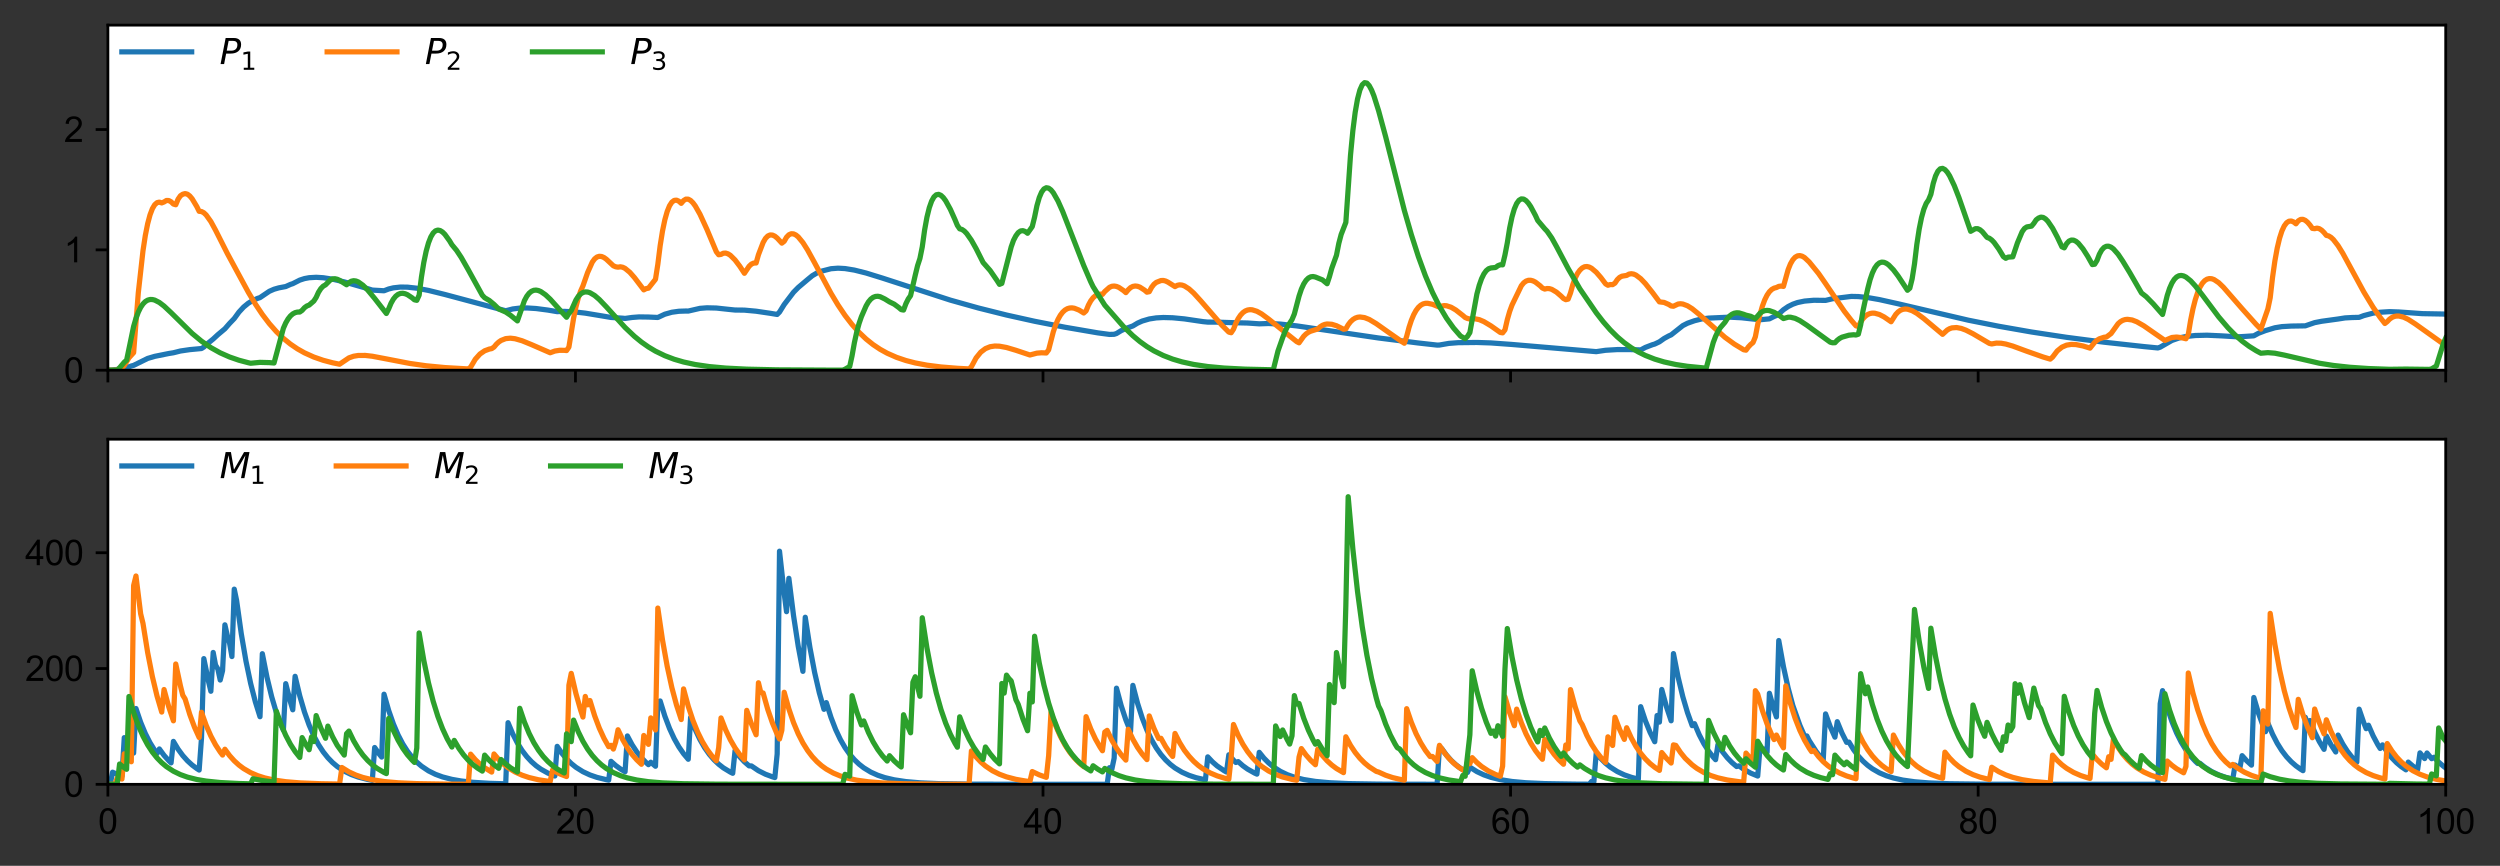 <?xml version="1.0" encoding="utf-8" standalone="no"?>
<!DOCTYPE svg PUBLIC "-//W3C//DTD SVG 1.1//EN"
  "http://www.w3.org/Graphics/SVG/1.1/DTD/svg11.dtd">
<svg height="247.985pt" version="1.1" viewBox="0 0 716.05 247.985" width="716.05pt" xmlns="http://www.w3.org/2000/svg" xmlns:xlink="http://www.w3.org/1999/xlink">
 <rect x="0" y="0" width="716.05" height="247.985" fill="#333333" stroke="none"/>
 <defs>
  <style type="text/css">*{stroke-linecap:butt;stroke-linejoin:round;}</style>
 </defs>
 <g id="figure_1">
  <g id="patch_1">
   <path d="M 0 247.985 
L 716.05 247.985 
L 716.05 0 
L 0 0 
z
" style="fill:none;"/>
  </g>
  <g id="axes_1">
   <g id="patch_2">
    <path d="M 30.9 106.036 
L 700.5 106.036 
L 700.5 7.2 
L 30.9 7.2 
z
" style="fill:#ffffff;"/>
   </g>
   <g id="matplotlib.axis_1">
    <g id="xtick_1">
     <g id="line2d_1">
      <defs>
       <path d="M 0 0 
L 0 3.5 
" id="m1c4f5fb8d0" style="stroke:#000000;stroke-width:0.8;"/>
      </defs>
      <g>
       <use style="stroke:#000000;stroke-width:0.8;" x="30.9" xlink:href="#m1c4f5fb8d0" y="106.036"/>
      </g>
     </g>
    </g>
    <g id="xtick_2">
     <g id="line2d_2">
      <g>
       <use style="stroke:#000000;stroke-width:0.8;" x="164.82" xlink:href="#m1c4f5fb8d0" y="106.036"/>
      </g>
     </g>
    </g>
    <g id="xtick_3">
     <g id="line2d_3">
      <g>
       <use style="stroke:#000000;stroke-width:0.8;" x="298.74" xlink:href="#m1c4f5fb8d0" y="106.036"/>
      </g>
     </g>
    </g>
    <g id="xtick_4">
     <g id="line2d_4">
      <g>
       <use style="stroke:#000000;stroke-width:0.8;" x="432.66" xlink:href="#m1c4f5fb8d0" y="106.036"/>
      </g>
     </g>
    </g>
    <g id="xtick_5">
     <g id="line2d_5">
      <g>
       <use style="stroke:#000000;stroke-width:0.8;" x="566.58" xlink:href="#m1c4f5fb8d0" y="106.036"/>
      </g>
     </g>
    </g>
    <g id="xtick_6">
     <g id="line2d_6">
      <g>
       <use style="stroke:#000000;stroke-width:0.8;" x="700.5" xlink:href="#m1c4f5fb8d0" y="106.036"/>
      </g>
     </g>
    </g>
   </g>
   <g id="matplotlib.axis_2">
    <g id="ytick_1">
     <g id="line2d_7">
      <defs>
       <path d="M 0 0 
L -3.5 0 
" id="mfb5df94932" style="stroke:#000000;stroke-width:0.8;"/>
      </defs>
      <g>
       <use style="stroke:#000000;stroke-width:0.8;" x="30.9" xlink:href="#mfb5df94932" y="106.036"/>
      </g>
     </g>
     <g id="text_1">
      <!-- $\mathdefault{0}$ -->
      <g transform="translate(18.3 109.615)scale(0.1 -0.1)">
       <defs>
        <path d="M 266 2259 
Q 266 3072 433 3567 
Q 600 4063 929 4331 
Q 1259 4600 1759 4600 
Q 2128 4600 2406 4451 
Q 2684 4303 2865 4023 
Q 3047 3744 3150 3342 
Q 3253 2941 3253 2259 
Q 3253 1453 3087 958 
Q 2922 463 2592 192 
Q 2263 -78 1759 -78 
Q 1097 -78 719 397 
Q 266 969 266 2259 
z
M 844 2259 
Q 844 1131 1108 757 
Q 1372 384 1759 384 
Q 2147 384 2411 759 
Q 2675 1134 2675 2259 
Q 2675 3391 2411 3762 
Q 2147 4134 1753 4134 
Q 1366 4134 1134 3806 
Q 844 3388 844 2259 
z
" id="ArialMT-30" transform="scale(0.016)"/>
       </defs>
       <use transform="translate(0 0.125)" xlink:href="#ArialMT-30"/>
      </g>
     </g>
    </g>
    <g id="ytick_2">
     <g id="line2d_8">
      <g>
       <use style="stroke:#000000;stroke-width:0.8;" x="30.9" xlink:href="#mfb5df94932" y="71.566"/>
      </g>
     </g>
     <g id="text_2">
      <!-- $\mathdefault{1}$ -->
      <g transform="translate(18.3 75.145)scale(0.1 -0.1)">
       <defs>
        <path d="M 2384 0 
L 1822 0 
L 1822 3584 
Q 1619 3391 1289 3197 
Q 959 3003 697 2906 
L 697 3450 
Q 1169 3672 1522 3987 
Q 1875 4303 2022 4600 
L 2384 4600 
L 2384 0 
z
" id="ArialMT-31" transform="scale(0.016)"/>
       </defs>
       <use transform="translate(0 0.125)" xlink:href="#ArialMT-31"/>
      </g>
     </g>
    </g>
    <g id="ytick_3">
     <g id="line2d_9">
      <g>
       <use style="stroke:#000000;stroke-width:0.8;" x="30.9" xlink:href="#mfb5df94932" y="37.095"/>
      </g>
     </g>
     <g id="text_3">
      <!-- $\mathdefault{2}$ -->
      <g transform="translate(18.3 40.674)scale(0.1 -0.1)">
       <defs>
        <path d="M 3222 541 
L 3222 0 
L 194 0 
Q 188 203 259 391 
Q 375 700 629 1000 
Q 884 1300 1366 1694 
Q 2113 2306 2375 2664 
Q 2638 3022 2638 3341 
Q 2638 3675 2398 3904 
Q 2159 4134 1775 4134 
Q 1369 4134 1125 3890 
Q 881 3647 878 3216 
L 300 3275 
Q 359 3922 746 4261 
Q 1134 4600 1788 4600 
Q 2447 4600 2831 4234 
Q 3216 3869 3216 3328 
Q 3216 3053 3103 2787 
Q 2991 2522 2730 2228 
Q 2469 1934 1863 1422 
Q 1356 997 1212 845 
Q 1069 694 975 541 
L 3222 541 
z
" id="ArialMT-32" transform="scale(0.016)"/>
       </defs>
       <use transform="translate(0 0.125)" xlink:href="#ArialMT-32"/>
      </g>
     </g>
    </g>
   </g>
   <g id="line2d_10">
    <path clip-path="url(#pc20bcb2587)" d="M 30.9 106.036 
L 32.241 105.972 
L 35.592 105.525 
L 37.603 104.831 
L 38.273 104.648 
L 42.295 102.665 
L 44.305 102.067 
L 48.327 101.254 
L 49.668 101.039 
L 51.678 100.535 
L 54.359 100.14 
L 57.711 99.825 
L 58.381 99.403 
L 59.722 98.191 
L 61.062 97.101 
L 62.403 95.859 
L 64.414 94.172 
L 65.754 92.634 
L 67.095 91.238 
L 68.435 89.397 
L 69.776 87.948 
L 71.116 86.85 
L 72.457 86.038 
L 73.797 85.458 
L 74.468 85.242 
L 77.149 83.428 
L 78.489 82.843 
L 79.83 82.456 
L 81.841 82.069 
L 83.181 81.469 
L 83.851 81.248 
L 85.862 80.228 
L 87.203 79.795 
L 88.543 79.542 
L 90.554 79.425 
L 92.565 79.545 
L 95.246 79.961 
L 98.597 80.737 
L 103.959 82.27 
L 106.641 83.089 
L 109.992 83.281 
L 111.332 82.769 
L 112.673 82.442 
L 114.684 82.223 
L 116.695 82.248 
L 119.376 82.545 
L 122.727 83.185 
L 127.419 84.344 
L 144.846 89.007 
L 146.857 88.491 
L 148.868 88.244 
L 150.878 88.202 
L 153.559 88.37 
L 156.911 88.81 
L 159.592 89.264 
L 161.603 89.184 
L 164.284 89.305 
L 167.635 89.692 
L 172.327 90.469 
L 175.008 90.923 
L 178.359 91.137 
L 179.03 91.207 
L 181.041 90.926 
L 183.051 90.771 
L 185.732 90.807 
L 188.414 90.93 
L 190.424 89.992 
L 192.435 89.43 
L 194.446 89.153 
L 196.457 89.084 
L 197.127 89.096 
L 200.478 88.321 
L 202.489 88.164 
L 205.17 88.228 
L 208.522 88.591 
L 210.532 88.798 
L 213.214 88.828 
L 216.565 89.136 
L 220.586 89.73 
L 222.597 90.064 
L 223.268 89.382 
L 224.608 87.22 
L 227.289 83.699 
L 228.63 82.339 
L 231.311 80.072 
L 232.651 78.971 
L 233.992 78.185 
L 235.332 77.654 
L 238.014 76.968 
L 240.024 76.812 
L 242.035 76.923 
L 244.716 77.36 
L 248.068 78.2 
L 252.759 79.653 
L 272.197 85.962 
L 280.241 88.218 
L 288.284 90.23 
L 296.327 92.018 
L 305.041 93.728 
L 314.424 95.337 
L 317.776 95.786 
L 319.116 95.746 
L 319.786 95.523 
L 321.127 94.704 
L 322.468 94.087 
L 324.478 93.356 
L 325.819 92.55 
L 327.159 91.951 
L 329.17 91.36 
L 331.181 91.048 
L 333.192 90.939 
L 335.873 91.014 
L 339.224 91.336 
L 344.586 92.124 
L 345.927 92.256 
L 348.608 92.27 
L 353.3 92.426 
L 357.322 92.521 
L 360.673 92.751 
L 363.354 92.658 
L 366.705 92.822 
L 371.397 93.341 
L 379.441 94.528 
L 394.857 96.806 
L 406.251 98.242 
L 411.614 98.841 
L 412.284 98.824 
L 414.965 98.356 
L 417.646 98.149 
L 423.008 98.088 
L 427.03 98.221 
L 433.062 98.661 
L 457.192 100.719 
L 459.873 100.325 
L 463.224 100.124 
L 467.246 100.137 
L 469.927 100.224 
L 471.268 99.509 
L 473.278 98.736 
L 473.949 98.543 
L 475.289 97.902 
L 476.63 96.952 
L 477.97 96.215 
L 478.641 95.917 
L 481.992 93.263 
L 483.332 92.58 
L 485.343 91.864 
L 487.354 91.362 
L 489.365 91.113 
L 495.397 90.84 
L 498.749 91.01 
L 502.77 91.452 
L 504.111 91.581 
L 506.792 91.327 
L 508.132 90.646 
L 508.803 90.379 
L 509.473 89.933 
L 510.814 88.715 
L 512.154 87.801 
L 513.495 87.132 
L 514.835 86.656 
L 516.846 86.236 
L 519.527 86 
L 522.878 86.04 
L 524.889 85.562 
L 530.251 84.9 
L 532.262 84.944 
L 534.943 85.228 
L 538.295 85.812 
L 543.657 87.008 
L 563.765 91.708 
L 572.478 93.446 
L 581.862 95.09 
L 591.916 96.615 
L 602.641 98.009 
L 614.035 99.265 
L 618.057 99.66 
L 618.727 99.434 
L 622.078 97.514 
L 624.089 96.812 
L 626.1 96.379 
L 628.781 96.096 
L 632.132 96.01 
L 636.154 96.191 
L 640.846 96.471 
L 642.857 96.367 
L 645.538 96.184 
L 646.878 95.451 
L 648.889 94.684 
L 651.57 93.88 
L 653.581 93.55 
L 656.262 93.394 
L 660.284 93.328 
L 662.965 92.408 
L 664.976 92.018 
L 669.668 91.371 
L 671.678 91.056 
L 673.689 90.945 
L 675.7 90.896 
L 677.041 90.393 
L 679.722 89.683 
L 681.732 89.431 
L 684.414 89.262 
L 687.095 89.359 
L 693.797 89.833 
L 699.83 89.945 
L 700.5 90.003 
L 700.5 90.003 
" style="fill:none;stroke:#1f77b4;stroke-linecap:square;stroke-width:1.5;"/>
   </g>
   <g id="line2d_11">
    <path clip-path="url(#pc20bcb2587)" d="M 30.9 106.036 
L 32.911 106.036 
L 33.581 105.893 
L 34.922 105.402 
L 35.592 104.711 
L 36.932 102.481 
L 38.273 101.006 
L 39.614 83.833 
L 40.954 71.82 
L 41.624 67.441 
L 42.295 64.068 
L 42.965 61.558 
L 43.635 59.788 
L 44.305 58.649 
L 44.976 58.045 
L 45.646 57.893 
L 46.316 58.118 
L 46.986 57.849 
L 47.657 57.429 
L 48.327 57.434 
L 48.997 57.794 
L 49.668 58.448 
L 50.338 58.64 
L 51.008 57.046 
L 51.678 56.074 
L 52.349 55.629 
L 53.019 55.445 
L 53.689 55.621 
L 54.359 56.137 
L 55.03 56.935 
L 56.37 59.169 
L 57.041 60.522 
L 57.711 60.583 
L 58.381 60.942 
L 59.051 61.573 
L 60.392 63.457 
L 61.732 65.914 
L 65.084 72.55 
L 67.765 77.508 
L 71.116 83.69 
L 73.127 87.056 
L 75.138 90.067 
L 77.149 92.706 
L 79.159 94.982 
L 81.17 96.919 
L 83.181 98.553 
L 85.192 99.919 
L 87.203 101.054 
L 89.884 102.264 
L 92.565 103.194 
L 95.246 103.903 
L 97.257 104.321 
L 99.938 102.501 
L 101.278 102.034 
L 102.619 101.815 
L 104.63 101.807 
L 106.641 102.036 
L 110.662 102.8 
L 117.365 104.097 
L 122.057 104.765 
L 127.419 105.282 
L 133.451 105.63 
L 134.122 105.658 
L 134.792 105.164 
L 136.132 102.893 
L 137.473 101.394 
L 138.814 100.473 
L 140.154 99.98 
L 140.824 99.857 
L 141.495 99.411 
L 142.165 98.6 
L 142.835 97.977 
L 143.505 97.515 
L 144.846 96.988 
L 146.186 96.863 
L 147.527 97.022 
L 149.538 97.602 
L 152.219 98.7 
L 157.581 101.035 
L 158.922 100.546 
L 160.262 100.334 
L 161.603 100.34 
L 162.273 100.403 
L 162.943 99.418 
L 164.284 91.165 
L 164.954 87.937 
L 165.624 85.374 
L 166.295 83.385 
L 166.965 81.89 
L 168.305 78.056 
L 169.646 75.069 
L 170.316 74.15 
L 170.986 73.616 
L 171.657 73.408 
L 172.327 73.473 
L 172.997 73.767 
L 173.668 74.248 
L 175.678 76.128 
L 176.349 76.415 
L 177.019 76.523 
L 177.689 76.418 
L 178.359 76.548 
L 179.03 76.872 
L 180.37 77.972 
L 181.711 79.493 
L 184.392 83.021 
L 185.062 82.665 
L 185.732 82.54 
L 187.743 79.999 
L 188.414 75.717 
L 189.084 70.372 
L 189.754 66.17 
L 190.424 62.952 
L 191.095 60.582 
L 191.765 58.935 
L 192.435 57.905 
L 193.105 57.397 
L 193.776 57.33 
L 194.446 57.631 
L 195.116 58.237 
L 195.786 57.452 
L 196.457 57.035 
L 197.127 57.046 
L 197.797 57.414 
L 198.468 58.078 
L 199.138 58.984 
L 200.478 61.343 
L 202.489 65.72 
L 205.17 72.106 
L 205.841 72.965 
L 206.511 72.865 
L 207.181 72.527 
L 207.851 72.49 
L 208.522 72.705 
L 209.192 73.129 
L 210.532 74.459 
L 211.873 76.234 
L 213.214 78.272 
L 214.554 76.266 
L 215.224 75.643 
L 215.895 75.345 
L 216.565 75.322 
L 217.235 72.957 
L 218.576 69.449 
L 219.246 68.286 
L 219.916 67.593 
L 220.586 67.295 
L 221.257 67.331 
L 221.927 67.644 
L 222.597 68.187 
L 223.938 69.637 
L 224.608 69.113 
L 225.278 67.945 
L 225.949 67.249 
L 226.619 66.951 
L 227.289 66.99 
L 227.959 67.308 
L 228.63 67.858 
L 229.97 69.488 
L 231.311 71.606 
L 233.322 75.267 
L 238.014 84.017 
L 240.024 87.363 
L 242.035 90.346 
L 244.046 92.952 
L 246.057 95.195 
L 248.068 97.102 
L 250.078 98.708 
L 252.089 100.049 
L 254.1 101.162 
L 256.781 102.348 
L 259.462 103.259 
L 262.143 103.953 
L 265.495 104.589 
L 269.516 105.107 
L 274.208 105.486 
L 277.559 105.659 
L 278.23 105.026 
L 279.57 102.518 
L 280.911 100.864 
L 282.251 99.849 
L 283.592 99.308 
L 284.932 99.111 
L 286.273 99.159 
L 288.284 99.532 
L 290.965 100.326 
L 294.986 101.674 
L 296.997 101.148 
L 298.338 101.041 
L 299.678 101.101 
L 300.349 100.204 
L 301.689 95.028 
L 302.359 93.048 
L 303.03 91.49 
L 303.7 90.296 
L 304.37 89.414 
L 305.041 88.799 
L 305.711 88.412 
L 306.381 88.218 
L 307.051 88.186 
L 307.722 88.291 
L 309.062 88.818 
L 310.403 89.648 
L 311.073 89.041 
L 311.743 87.402 
L 312.414 86.17 
L 313.084 85.286 
L 313.754 84.7 
L 314.424 84.368 
L 315.095 84.249 
L 315.765 84.309 
L 316.435 83.491 
L 317.776 82.302 
L 318.446 82.002 
L 319.116 81.928 
L 319.786 82.043 
L 320.457 82.315 
L 321.797 83.222 
L 322.468 83.811 
L 323.138 83.008 
L 323.808 82.383 
L 324.478 82.035 
L 325.149 81.92 
L 325.819 82 
L 326.489 82.244 
L 327.83 83.109 
L 328.5 83.684 
L 329.17 83.543 
L 329.841 82.295 
L 330.511 81.427 
L 331.181 80.882 
L 332.522 80.357 
L 333.192 80.329 
L 333.862 80.494 
L 334.532 80.819 
L 336.543 82.088 
L 337.214 81.716 
L 337.884 81.584 
L 338.554 81.653 
L 339.224 81.889 
L 340.565 82.744 
L 341.905 83.956 
L 343.916 86.163 
L 349.949 93.12 
L 351.959 95.124 
L 352.63 95.294 
L 353.3 94.284 
L 353.97 92.583 
L 354.641 91.261 
L 355.311 90.266 
L 355.981 89.55 
L 356.651 89.073 
L 357.322 88.799 
L 357.992 88.696 
L 358.662 88.738 
L 360.003 89.16 
L 361.343 89.907 
L 363.354 91.388 
L 371.397 97.841 
L 372.068 98.187 
L 373.408 96.308 
L 374.078 95.649 
L 374.749 95.174 
L 375.419 94.858 
L 377.43 94.231 
L 378.1 93.61 
L 378.77 93.182 
L 379.441 92.919 
L 380.111 92.795 
L 381.451 92.881 
L 382.792 93.294 
L 384.803 94.295 
L 385.473 94.187 
L 386.143 93.029 
L 386.814 92.157 
L 387.484 91.53 
L 388.154 91.113 
L 388.824 90.875 
L 389.495 90.787 
L 390.835 90.968 
L 392.176 91.499 
L 394.186 92.697 
L 398.208 95.541 
L 401.559 97.875 
L 402.23 98.307 
L 402.9 96.324 
L 403.57 93.777 
L 404.241 91.74 
L 404.911 90.143 
L 405.581 88.927 
L 406.251 88.036 
L 406.922 87.424 
L 407.592 87.049 
L 408.262 86.876 
L 408.932 86.871 
L 410.273 87.155 
L 412.284 87.966 
L 412.954 87.658 
L 413.624 87.536 
L 414.295 87.569 
L 415.635 88.003 
L 416.976 88.79 
L 418.986 90.361 
L 419.657 90.943 
L 420.327 91.221 
L 420.997 91.369 
L 422.338 91.287 
L 423.678 91.55 
L 425.019 92.122 
L 427.03 93.33 
L 429.711 95.221 
L 430.381 95.333 
L 431.051 94.473 
L 431.722 91.55 
L 432.392 89.216 
L 433.062 87.39 
L 435.743 81.835 
L 436.414 81.016 
L 437.084 80.516 
L 437.754 80.285 
L 438.424 80.277 
L 439.095 80.459 
L 439.765 80.799 
L 441.105 81.84 
L 441.776 82.496 
L 442.446 82.795 
L 443.116 82.636 
L 443.786 82.674 
L 444.457 82.877 
L 445.797 83.668 
L 447.138 84.82 
L 447.808 85.486 
L 448.478 85.833 
L 449.149 85.674 
L 449.819 83.925 
L 450.489 81.502 
L 451.159 79.657 
L 451.83 78.311 
L 452.5 77.389 
L 453.17 76.756 
L 453.841 76.407 
L 454.511 76.333 
L 455.181 76.488 
L 455.851 76.835 
L 457.192 77.969 
L 458.532 79.514 
L 459.873 81.303 
L 460.543 81.7 
L 461.214 81.505 
L 461.884 81.523 
L 462.554 81.096 
L 463.224 80.094 
L 463.895 79.447 
L 464.565 79.102 
L 465.905 78.885 
L 466.576 78.511 
L 467.246 78.4 
L 467.916 78.51 
L 468.586 78.803 
L 469.927 79.816 
L 471.268 81.226 
L 473.278 83.753 
L 475.289 86.459 
L 476.63 86.622 
L 477.97 87.208 
L 478.641 87.632 
L 479.311 87.711 
L 480.651 87.079 
L 481.322 87.003 
L 481.992 87.08 
L 483.332 87.583 
L 484.673 88.422 
L 486.684 90.061 
L 494.057 96.606 
L 496.738 98.554 
L 499.419 100.178 
L 500.089 100.294 
L 500.759 99.376 
L 501.43 98.658 
L 502.1 98.113 
L 502.77 96.462 
L 503.441 92.941 
L 504.111 90.02 
L 504.781 87.699 
L 505.451 85.895 
L 506.122 84.536 
L 506.792 83.558 
L 507.462 82.907 
L 508.132 82.532 
L 508.803 82.35 
L 509.473 82.027 
L 510.143 81.934 
L 510.814 82.032 
L 512.154 77.244 
L 512.824 75.58 
L 513.495 74.413 
L 514.165 73.67 
L 514.835 73.287 
L 515.505 73.207 
L 516.176 73.381 
L 516.846 73.766 
L 518.186 75.022 
L 520.868 78.326 
L 522.878 81.218 
L 528.241 89.146 
L 530.251 91.747 
L 531.592 93.319 
L 532.262 93.528 
L 532.932 92.239 
L 533.603 91.263 
L 534.273 90.556 
L 534.943 90.08 
L 535.614 89.799 
L 536.284 89.683 
L 536.954 89.706 
L 538.295 90.08 
L 539.635 90.769 
L 541.646 92.153 
L 542.986 90.053 
L 543.657 89.342 
L 544.327 88.87 
L 544.997 88.601 
L 545.668 88.505 
L 546.338 88.553 
L 547.678 88.989 
L 549.019 89.751 
L 551.03 91.252 
L 556.392 95.756 
L 557.732 94.524 
L 558.403 94.143 
L 559.073 93.912 
L 560.414 93.811 
L 561.754 94.069 
L 563.095 94.57 
L 565.105 95.594 
L 569.797 98.356 
L 570.468 98.513 
L 571.808 98.268 
L 573.149 98.306 
L 574.489 98.54 
L 576.5 99.12 
L 580.522 100.604 
L 585.214 102.259 
L 587.224 102.86 
L 587.895 102.285 
L 589.235 100.516 
L 590.576 99.431 
L 591.916 98.852 
L 593.257 98.641 
L 594.597 98.692 
L 596.608 99.09 
L 598.619 99.706 
L 599.959 98.029 
L 600.63 97.458 
L 601.3 97.043 
L 602.641 96.597 
L 603.311 96.527 
L 604.651 95.537 
L 606.662 92.716 
L 607.332 92.134 
L 608.003 91.749 
L 608.673 91.533 
L 609.343 91.459 
L 610.684 91.648 
L 612.024 92.166 
L 614.035 93.32 
L 617.386 95.651 
L 620.068 97.508 
L 622.078 96.663 
L 623.419 96.536 
L 624.759 96.702 
L 626.1 97.026 
L 626.77 95.777 
L 627.441 91.717 
L 628.111 88.432 
L 628.781 85.817 
L 629.451 83.781 
L 630.122 82.245 
L 630.792 81.136 
L 631.462 80.392 
L 632.132 79.959 
L 632.803 79.789 
L 633.473 79.839 
L 634.143 80.073 
L 635.484 80.968 
L 636.824 82.265 
L 642.186 88.422 
L 646.208 92.921 
L 647.549 94.28 
L 649.559 88.489 
L 650.23 85.297 
L 650.9 79.446 
L 651.57 74.755 
L 652.241 71.066 
L 652.911 68.242 
L 653.581 66.161 
L 654.251 64.715 
L 654.922 63.811 
L 655.592 63.365 
L 656.262 63.305 
L 656.932 63.569 
L 657.603 64.1 
L 658.273 63.256 
L 658.943 62.847 
L 659.614 62.822 
L 660.284 63.118 
L 660.954 63.68 
L 661.624 64.46 
L 662.295 65.416 
L 662.965 65.498 
L 663.635 65.339 
L 664.305 65.504 
L 664.976 65.938 
L 665.646 66.596 
L 666.316 67.416 
L 666.986 67.578 
L 667.657 67.996 
L 668.327 68.623 
L 669.668 70.357 
L 671.008 72.523 
L 673.689 77.451 
L 677.041 83.624 
L 679.722 88.037 
L 681.732 90.93 
L 683.073 92.652 
L 683.743 92.127 
L 684.414 91.422 
L 685.084 90.94 
L 685.754 90.648 
L 686.424 90.517 
L 687.095 90.521 
L 688.435 90.849 
L 689.776 91.486 
L 691.786 92.786 
L 700.5 98.995 
L 700.5 98.995 
" style="fill:none;stroke:#ff7f0e;stroke-linecap:square;stroke-width:1.5;"/>
   </g>
   <g id="line2d_12">
    <path clip-path="url(#pc20bcb2587)" d="M 30.9 106.036 
L 33.581 106.019 
L 34.251 105.34 
L 35.592 103.742 
L 36.262 103.163 
L 38.273 93.482 
L 38.943 91.189 
L 39.614 89.398 
L 40.284 88.039 
L 40.954 87.05 
L 41.624 86.375 
L 42.295 85.968 
L 42.965 85.785 
L 43.635 85.79 
L 44.305 85.952 
L 45.646 86.638 
L 46.986 87.662 
L 48.997 89.55 
L 55.03 95.499 
L 57.711 97.715 
L 60.392 99.564 
L 63.073 101.062 
L 65.754 102.249 
L 68.435 103.176 
L 71.116 103.89 
L 71.786 104.04 
L 74.468 103.789 
L 77.149 103.861 
L 78.489 103.969 
L 81.17 94.011 
L 81.841 92.494 
L 82.511 91.338 
L 83.181 90.492 
L 83.851 89.909 
L 84.522 89.551 
L 85.192 89.381 
L 85.862 89.369 
L 86.532 88.896 
L 87.203 88.137 
L 87.873 87.646 
L 88.543 87.381 
L 89.884 86.224 
L 90.554 85.182 
L 91.224 83.71 
L 91.895 82.66 
L 92.565 81.969 
L 93.235 81.582 
L 94.576 80.226 
L 95.246 79.901 
L 95.916 79.833 
L 96.586 79.981 
L 97.257 80.289 
L 99.268 81.564 
L 99.938 80.959 
L 100.608 80.548 
L 101.278 80.404 
L 101.949 80.483 
L 102.619 80.748 
L 103.959 81.703 
L 105.3 83.054 
L 107.311 85.481 
L 110.662 89.783 
L 111.332 88.454 
L 112.003 86.848 
L 112.673 85.662 
L 113.343 84.835 
L 114.014 84.312 
L 114.684 84.047 
L 115.354 83.997 
L 116.024 84.127 
L 116.695 84.405 
L 118.035 85.301 
L 118.705 85.875 
L 119.376 86.017 
L 120.046 84.551 
L 120.716 79.315 
L 121.386 75.171 
L 122.057 71.968 
L 122.727 69.571 
L 123.397 67.862 
L 124.068 66.739 
L 124.738 66.111 
L 125.408 65.899 
L 126.078 66.035 
L 126.749 66.459 
L 127.419 67.119 
L 128.759 68.972 
L 129.43 70.093 
L 130.77 71.711 
L 132.111 73.738 
L 134.122 77.27 
L 138.143 84.57 
L 138.814 85.277 
L 140.154 86.068 
L 141.495 87.182 
L 142.835 88.486 
L 144.846 89.376 
L 146.186 90.273 
L 148.197 91.91 
L 150.208 86.103 
L 150.878 84.856 
L 151.549 83.985 
L 152.219 83.432 
L 152.889 83.148 
L 153.559 83.09 
L 154.23 83.221 
L 154.9 83.506 
L 156.241 84.433 
L 157.581 85.686 
L 160.262 88.662 
L 162.273 90.868 
L 162.943 89.775 
L 163.614 88.95 
L 164.954 85.941 
L 165.624 84.898 
L 166.295 84.195 
L 166.965 83.781 
L 167.635 83.61 
L 168.305 83.642 
L 168.976 83.842 
L 170.316 84.633 
L 171.657 85.787 
L 173.668 87.891 
L 179.03 93.793 
L 181.711 96.332 
L 183.722 97.971 
L 185.732 99.382 
L 187.743 100.581 
L 190.424 101.884 
L 193.105 102.901 
L 195.786 103.684 
L 199.138 104.406 
L 203.159 104.997 
L 207.851 105.427 
L 213.884 105.734 
L 222.597 105.929 
L 238.684 106.021 
L 241.365 106.025 
L 242.035 105.755 
L 243.376 104.96 
L 244.046 101.903 
L 244.716 98.149 
L 245.386 95.091 
L 246.057 92.635 
L 246.727 90.698 
L 248.068 87.618 
L 248.738 86.473 
L 249.408 85.674 
L 250.078 85.168 
L 250.749 84.909 
L 251.419 84.858 
L 252.089 84.981 
L 253.43 85.628 
L 254.77 86.459 
L 256.111 87.115 
L 257.451 88.105 
L 258.122 88.683 
L 258.792 88.805 
L 259.462 86.998 
L 260.132 85.645 
L 260.803 84.68 
L 262.143 78.833 
L 262.814 76.085 
L 263.484 74.035 
L 264.154 70.714 
L 264.824 65.905 
L 265.495 62.221 
L 266.165 59.5 
L 266.835 57.601 
L 267.505 56.399 
L 268.176 55.786 
L 268.846 55.667 
L 269.516 55.959 
L 270.186 56.591 
L 270.857 57.5 
L 272.197 59.943 
L 273.538 62.938 
L 274.208 64.559 
L 274.878 65.541 
L 275.549 65.729 
L 276.219 66.197 
L 276.889 66.896 
L 278.23 68.814 
L 279.57 71.195 
L 281.581 75.189 
L 283.592 77.479 
L 285.603 80.397 
L 286.273 81.444 
L 286.943 81.173 
L 289.624 70.722 
L 290.295 68.829 
L 290.965 67.544 
L 291.635 66.631 
L 292.305 66.153 
L 292.976 66.065 
L 293.646 66.304 
L 294.316 66.81 
L 295.657 64.901 
L 296.327 62.185 
L 296.997 58.924 
L 297.668 56.582 
L 298.338 55.019 
L 299.008 54.117 
L 299.678 53.77 
L 300.349 53.889 
L 301.019 54.392 
L 301.689 55.212 
L 303.03 57.569 
L 304.37 60.572 
L 307.051 67.454 
L 310.403 76.064 
L 312.414 80.734 
L 313.084 82.112 
L 316.435 87.415 
L 321.797 93.541 
L 324.478 96.149 
L 326.489 97.827 
L 328.5 99.27 
L 330.511 100.493 
L 333.192 101.821 
L 335.873 102.855 
L 338.554 103.651 
L 341.905 104.384 
L 345.927 104.983 
L 350.619 105.42 
L 356.651 105.731 
L 364.695 105.918 
L 366.035 100.542 
L 367.376 96.734 
L 368.046 94.984 
L 368.716 93.616 
L 370.057 91.541 
L 370.727 89.931 
L 372.068 84.821 
L 372.738 82.819 
L 373.408 81.337 
L 374.078 80.297 
L 374.749 79.633 
L 375.419 79.286 
L 376.089 79.205 
L 376.759 79.347 
L 378.77 80.157 
L 380.111 81.263 
L 380.781 79.248 
L 381.451 76.825 
L 382.792 73.112 
L 383.462 69.713 
L 384.132 67.17 
L 385.473 63.711 
L 386.814 44.431 
L 387.484 37.441 
L 388.154 32.166 
L 388.824 28.356 
L 389.495 25.794 
L 390.165 24.289 
L 390.835 23.673 
L 391.505 23.801 
L 392.176 24.546 
L 392.846 25.799 
L 393.516 27.463 
L 394.857 31.708 
L 396.868 39.121 
L 402.23 60.262 
L 404.241 67.226 
L 406.251 73.49 
L 408.262 78.986 
L 410.273 83.721 
L 412.284 87.741 
L 414.295 91.117 
L 416.305 93.926 
L 418.316 96.245 
L 419.657 96.998 
L 420.327 96.328 
L 420.997 95.257 
L 423.008 84.237 
L 423.678 81.725 
L 424.349 79.827 
L 425.019 78.453 
L 425.689 77.526 
L 426.359 76.977 
L 427.03 76.746 
L 428.37 76.607 
L 429.041 76.098 
L 429.711 75.836 
L 430.381 75.853 
L 431.051 73.034 
L 431.722 69.553 
L 432.392 65.337 
L 433.062 62.15 
L 433.732 59.842 
L 434.403 58.284 
L 435.073 57.36 
L 435.743 56.97 
L 436.414 57.028 
L 437.084 57.456 
L 437.754 58.19 
L 438.424 59.171 
L 439.765 61.686 
L 440.435 63.139 
L 442.446 65.525 
L 443.116 66.228 
L 444.457 68.166 
L 445.797 70.58 
L 449.149 76.913 
L 452.5 82.721 
L 457.192 89.578 
L 459.203 92.175 
L 461.214 94.476 
L 463.224 96.471 
L 465.235 98.175 
L 467.246 99.612 
L 469.257 100.812 
L 471.268 101.806 
L 473.949 102.861 
L 476.63 103.667 
L 479.981 104.403 
L 483.332 104.918 
L 488.024 105.384 
L 488.695 105.433 
L 490.705 98.117 
L 491.376 96.346 
L 492.046 94.95 
L 492.716 93.876 
L 494.057 92.321 
L 494.727 91.272 
L 495.397 90.516 
L 496.068 90.008 
L 496.738 89.71 
L 497.408 89.59 
L 498.078 89.618 
L 499.419 90.02 
L 500.089 90.272 
L 501.43 90.59 
L 502.77 91.248 
L 504.111 89.708 
L 504.781 89.241 
L 505.451 88.984 
L 506.122 88.902 
L 506.792 88.968 
L 508.132 89.441 
L 509.473 90.239 
L 510.814 91.239 
L 512.154 90.858 
L 512.824 90.854 
L 514.165 91.18 
L 515.505 91.827 
L 517.516 93.151 
L 524.219 98.011 
L 524.889 98.175 
L 525.559 98.161 
L 526.23 97.456 
L 526.9 96.936 
L 527.57 96.576 
L 529.581 96.004 
L 530.922 95.88 
L 531.592 95.948 
L 532.262 95.729 
L 532.932 93.033 
L 533.603 88.986 
L 534.943 82.75 
L 535.614 80.154 
L 536.284 78.197 
L 536.954 76.788 
L 537.624 75.845 
L 538.295 75.295 
L 538.965 75.077 
L 539.635 75.137 
L 540.305 75.426 
L 540.976 75.905 
L 542.316 77.29 
L 543.657 79.063 
L 546.338 83.137 
L 547.008 82.542 
L 547.678 79.845 
L 548.349 75.604 
L 549.019 70.012 
L 549.689 65.645 
L 550.359 62.33 
L 551.03 59.915 
L 551.7 58.267 
L 552.37 57.269 
L 553.041 55.656 
L 553.711 52.557 
L 554.381 50.398 
L 555.051 49.036 
L 555.722 48.348 
L 556.392 48.224 
L 557.062 48.57 
L 557.732 49.304 
L 558.403 50.354 
L 559.743 53.167 
L 561.084 56.611 
L 564.435 66.25 
L 565.776 65.5 
L 566.446 65.495 
L 567.116 65.806 
L 567.786 66.377 
L 569.127 68.002 
L 569.797 68.244 
L 570.468 68.738 
L 571.138 69.438 
L 572.478 71.302 
L 573.819 73.519 
L 574.489 73.979 
L 575.159 73.644 
L 576.5 73.558 
L 577.841 69.551 
L 579.181 66.37 
L 579.851 65.444 
L 580.522 64.99 
L 581.862 64.771 
L 582.532 63.975 
L 583.203 62.964 
L 583.873 62.458 
L 584.543 62.189 
L 585.214 62.282 
L 585.884 62.699 
L 586.554 63.383 
L 587.895 65.354 
L 589.235 67.87 
L 590.576 70.691 
L 591.246 70.99 
L 591.916 69.787 
L 592.586 69.068 
L 593.257 68.759 
L 593.927 68.791 
L 594.597 69.107 
L 595.268 69.656 
L 596.608 71.287 
L 597.949 73.399 
L 599.289 75.785 
L 599.959 75.68 
L 600.63 74.59 
L 601.3 72.823 
L 601.97 71.612 
L 602.641 70.873 
L 603.311 70.533 
L 603.981 70.525 
L 604.651 70.795 
L 605.322 71.293 
L 606.662 72.81 
L 608.003 74.801 
L 610.014 78.102 
L 613.365 83.919 
L 614.705 84.967 
L 616.716 87.013 
L 619.397 90.07 
L 620.738 84.638 
L 621.408 82.598 
L 622.078 81.084 
L 622.749 80.02 
L 623.419 79.338 
L 624.089 78.979 
L 624.759 78.891 
L 625.43 79.029 
L 626.1 79.353 
L 627.441 80.429 
L 628.781 81.899 
L 630.792 84.497 
L 635.484 90.774 
L 638.165 93.908 
L 640.176 95.941 
L 642.186 97.698 
L 644.197 99.193 
L 646.208 100.45 
L 647.549 101.171 
L 649.559 101 
L 651.57 101.167 
L 654.251 101.701 
L 664.305 104.035 
L 668.327 104.673 
L 673.019 105.19 
L 678.381 105.559 
L 684.414 105.774 
L 689.105 105.713 
L 695.808 105.802 
L 696.478 105.642 
L 697.819 104.834 
L 699.83 98.372 
L 700.5 96.839 
L 700.5 96.839 
" style="fill:none;stroke:#2ca02c;stroke-linecap:square;stroke-width:1.5;"/>
   </g>
   <g id="patch_3">
    <path d="M 30.9 106.036 
L 30.9 7.2 
" style="fill:none;stroke:#000000;stroke-linecap:square;stroke-linejoin:miter;stroke-width:0.8;"/>
   </g>
   <g id="patch_4">
    <path d="M 700.5 106.036 
L 700.5 7.2 
" style="fill:none;stroke:#000000;stroke-linecap:square;stroke-linejoin:miter;stroke-width:0.8;"/>
   </g>
   <g id="patch_5">
    <path d="M 30.9 106.036 
L 700.5 106.036 
" style="fill:none;stroke:#000000;stroke-linecap:square;stroke-linejoin:miter;stroke-width:0.8;"/>
   </g>
   <g id="patch_6">
    <path d="M 30.9 7.2 
L 700.5 7.2 
" style="fill:none;stroke:#000000;stroke-linecap:square;stroke-linejoin:miter;stroke-width:0.8;"/>
   </g>
   <g id="legend_1">
    <g id="line2d_13">
     <path d="M 34.9 14.858 
L 54.9 14.858 
" style="fill:none;stroke:#1f77b4;stroke-linecap:square;stroke-width:1.5;"/>
    </g>
    <g id="line2d_14"/>
    <g id="text_4">
     <!-- $P_{1}$ -->
     <g transform="translate(62.9 18.358)scale(0.1 -0.1)">
      <defs>
       <path d="M 1081 4666 
L 2541 4666 
Q 3178 4666 3512 4369 
Q 3847 4072 3847 3500 
Q 3847 2731 3353 2303 
Q 2859 1875 1966 1875 
L 1172 1875 
L 806 0 
L 172 0 
L 1081 4666 
z
M 1613 4147 
L 1275 2394 
L 2069 2394 
Q 2606 2394 2893 2669 
Q 3181 2944 3181 3456 
Q 3181 3784 2986 3965 
Q 2791 4147 2438 4147 
L 1613 4147 
z
" id="DejaVuSans-Oblique-50" transform="scale(0.016)"/>
       <path d="M 794 531 
L 1825 531 
L 1825 4091 
L 703 3866 
L 703 4441 
L 1819 4666 
L 2450 4666 
L 2450 531 
L 3481 531 
L 3481 0 
L 794 0 
L 794 531 
z
" id="DejaVuSans-31" transform="scale(0.016)"/>
      </defs>
      <use transform="translate(0 0.094)" xlink:href="#DejaVuSans-Oblique-50"/>
      <use transform="translate(60.303 -16.312)scale(0.7)" xlink:href="#DejaVuSans-31"/>
     </g>
    </g>
    <g id="line2d_15">
     <path d="M 93.7 14.858 
L 113.7 14.858 
" style="fill:none;stroke:#ff7f0e;stroke-linecap:square;stroke-width:1.5;"/>
    </g>
    <g id="line2d_16"/>
    <g id="text_5">
     <!-- $P_{2}$ -->
     <g transform="translate(121.7 18.358)scale(0.1 -0.1)">
      <defs>
       <path d="M 1228 531 
L 3431 531 
L 3431 0 
L 469 0 
L 469 531 
Q 828 903 1448 1529 
Q 2069 2156 2228 2338 
Q 2531 2678 2651 2914 
Q 2772 3150 2772 3378 
Q 2772 3750 2511 3984 
Q 2250 4219 1831 4219 
Q 1534 4219 1204 4116 
Q 875 4013 500 3803 
L 500 4441 
Q 881 4594 1212 4672 
Q 1544 4750 1819 4750 
Q 2544 4750 2975 4387 
Q 3406 4025 3406 3419 
Q 3406 3131 3298 2873 
Q 3191 2616 2906 2266 
Q 2828 2175 2409 1742 
Q 1991 1309 1228 531 
z
" id="DejaVuSans-32" transform="scale(0.016)"/>
      </defs>
      <use transform="translate(0 0.094)" xlink:href="#DejaVuSans-Oblique-50"/>
      <use transform="translate(60.303 -16.312)scale(0.7)" xlink:href="#DejaVuSans-32"/>
     </g>
    </g>
    <g id="line2d_17">
     <path d="M 152.5 14.858 
L 172.5 14.858 
" style="fill:none;stroke:#2ca02c;stroke-linecap:square;stroke-width:1.5;"/>
    </g>
    <g id="line2d_18"/>
    <g id="text_6">
     <!-- $P_{3}$ -->
     <g transform="translate(180.5 18.358)scale(0.1 -0.1)">
      <defs>
       <path d="M 2597 2516 
Q 3050 2419 3304 2112 
Q 3559 1806 3559 1356 
Q 3559 666 3084 287 
Q 2609 -91 1734 -91 
Q 1441 -91 1130 -33 
Q 819 25 488 141 
L 488 750 
Q 750 597 1062 519 
Q 1375 441 1716 441 
Q 2309 441 2620 675 
Q 2931 909 2931 1356 
Q 2931 1769 2642 2001 
Q 2353 2234 1838 2234 
L 1294 2234 
L 1294 2753 
L 1863 2753 
Q 2328 2753 2575 2939 
Q 2822 3125 2822 3475 
Q 2822 3834 2567 4026 
Q 2313 4219 1838 4219 
Q 1578 4219 1281 4162 
Q 984 4106 628 3988 
L 628 4550 
Q 988 4650 1302 4700 
Q 1616 4750 1894 4750 
Q 2613 4750 3031 4423 
Q 3450 4097 3450 3541 
Q 3450 3153 3228 2886 
Q 3006 2619 2597 2516 
z
" id="DejaVuSans-33" transform="scale(0.016)"/>
      </defs>
      <use transform="translate(0 0.094)" xlink:href="#DejaVuSans-Oblique-50"/>
      <use transform="translate(60.303 -16.312)scale(0.7)" xlink:href="#DejaVuSans-33"/>
     </g>
    </g>
   </g>
  </g>
  <g id="axes_2">
   <g id="patch_7">
    <path d="M 30.9 224.64 
L 700.5 224.64 
L 700.5 125.804 
L 30.9 125.804 
z
" style="fill:#ffffff;"/>
   </g>
   <g id="matplotlib.axis_3">
    <g id="xtick_7">
     <g id="line2d_19">
      <g>
       <use style="stroke:#000000;stroke-width:0.8;" x="30.9" xlink:href="#m1c4f5fb8d0" y="224.64"/>
      </g>
     </g>
     <g id="text_7">
      <!-- $\mathdefault{0}$ -->
      <g transform="translate(28.1 238.798)scale(0.1 -0.1)">
       <use transform="translate(0 0.125)" xlink:href="#ArialMT-30"/>
      </g>
     </g>
    </g>
    <g id="xtick_8">
     <g id="line2d_20">
      <g>
       <use style="stroke:#000000;stroke-width:0.8;" x="164.82" xlink:href="#m1c4f5fb8d0" y="224.64"/>
      </g>
     </g>
     <g id="text_8">
      <!-- $\mathdefault{20}$ -->
      <g transform="translate(159.22 238.798)scale(0.1 -0.1)">
       <use transform="translate(0 0.125)" xlink:href="#ArialMT-32"/>
       <use transform="translate(55.615 0.125)" xlink:href="#ArialMT-30"/>
      </g>
     </g>
    </g>
    <g id="xtick_9">
     <g id="line2d_21">
      <g>
       <use style="stroke:#000000;stroke-width:0.8;" x="298.74" xlink:href="#m1c4f5fb8d0" y="224.64"/>
      </g>
     </g>
     <g id="text_9">
      <!-- $\mathdefault{40}$ -->
      <g transform="translate(293.14 238.798)scale(0.1 -0.1)">
       <defs>
        <path d="M 2069 0 
L 2069 1097 
L 81 1097 
L 81 1613 
L 2172 4581 
L 2631 4581 
L 2631 1613 
L 3250 1613 
L 3250 1097 
L 2631 1097 
L 2631 0 
L 2069 0 
z
M 2069 1613 
L 2069 3678 
L 634 1613 
L 2069 1613 
z
" id="ArialMT-34" transform="scale(0.016)"/>
       </defs>
       <use transform="translate(0 0.125)" xlink:href="#ArialMT-34"/>
       <use transform="translate(55.615 0.125)" xlink:href="#ArialMT-30"/>
      </g>
     </g>
    </g>
    <g id="xtick_10">
     <g id="line2d_22">
      <g>
       <use style="stroke:#000000;stroke-width:0.8;" x="432.66" xlink:href="#m1c4f5fb8d0" y="224.64"/>
      </g>
     </g>
     <g id="text_10">
      <!-- $\mathdefault{60}$ -->
      <g transform="translate(427.06 238.798)scale(0.1 -0.1)">
       <defs>
        <path d="M 3184 3459 
L 2625 3416 
Q 2550 3747 2413 3897 
Q 2184 4138 1850 4138 
Q 1581 4138 1378 3988 
Q 1113 3794 959 3422 
Q 806 3050 800 2363 
Q 1003 2672 1297 2822 
Q 1591 2972 1913 2972 
Q 2475 2972 2870 2558 
Q 3266 2144 3266 1488 
Q 3266 1056 3080 686 
Q 2894 316 2569 119 
Q 2244 -78 1831 -78 
Q 1128 -78 684 439 
Q 241 956 241 2144 
Q 241 3472 731 4075 
Q 1159 4600 1884 4600 
Q 2425 4600 2770 4297 
Q 3116 3994 3184 3459 
z
M 888 1484 
Q 888 1194 1011 928 
Q 1134 663 1356 523 
Q 1578 384 1822 384 
Q 2178 384 2434 671 
Q 2691 959 2691 1453 
Q 2691 1928 2437 2201 
Q 2184 2475 1800 2475 
Q 1419 2475 1153 2201 
Q 888 1928 888 1484 
z
" id="ArialMT-36" transform="scale(0.016)"/>
       </defs>
       <use transform="translate(0 0.125)" xlink:href="#ArialMT-36"/>
       <use transform="translate(55.615 0.125)" xlink:href="#ArialMT-30"/>
      </g>
     </g>
    </g>
    <g id="xtick_11">
     <g id="line2d_23">
      <g>
       <use style="stroke:#000000;stroke-width:0.8;" x="566.58" xlink:href="#m1c4f5fb8d0" y="224.64"/>
      </g>
     </g>
     <g id="text_11">
      <!-- $\mathdefault{80}$ -->
      <g transform="translate(560.98 238.798)scale(0.1 -0.1)">
       <defs>
        <path d="M 1131 2484 
Q 781 2613 612 2850 
Q 444 3088 444 3419 
Q 444 3919 803 4259 
Q 1163 4600 1759 4600 
Q 2359 4600 2725 4251 
Q 3091 3903 3091 3403 
Q 3091 3084 2923 2848 
Q 2756 2613 2416 2484 
Q 2838 2347 3058 2040 
Q 3278 1734 3278 1309 
Q 3278 722 2862 322 
Q 2447 -78 1769 -78 
Q 1091 -78 675 323 
Q 259 725 259 1325 
Q 259 1772 486 2073 
Q 713 2375 1131 2484 
z
M 1019 3438 
Q 1019 3113 1228 2906 
Q 1438 2700 1772 2700 
Q 2097 2700 2305 2904 
Q 2513 3109 2513 3406 
Q 2513 3716 2298 3927 
Q 2084 4138 1766 4138 
Q 1444 4138 1231 3931 
Q 1019 3725 1019 3438 
z
M 838 1322 
Q 838 1081 952 856 
Q 1066 631 1291 507 
Q 1516 384 1775 384 
Q 2178 384 2440 643 
Q 2703 903 2703 1303 
Q 2703 1709 2433 1975 
Q 2163 2241 1756 2241 
Q 1359 2241 1098 1978 
Q 838 1716 838 1322 
z
" id="ArialMT-38" transform="scale(0.016)"/>
       </defs>
       <use transform="translate(0 0.125)" xlink:href="#ArialMT-38"/>
       <use transform="translate(55.615 0.125)" xlink:href="#ArialMT-30"/>
      </g>
     </g>
    </g>
    <g id="xtick_12">
     <g id="line2d_24">
      <g>
       <use style="stroke:#000000;stroke-width:0.8;" x="700.5" xlink:href="#m1c4f5fb8d0" y="224.64"/>
      </g>
     </g>
     <g id="text_12">
      <!-- $\mathdefault{100}$ -->
      <g transform="translate(692.15 238.798)scale(0.1 -0.1)">
       <use transform="translate(0 0.125)" xlink:href="#ArialMT-31"/>
       <use transform="translate(55.615 0.125)" xlink:href="#ArialMT-30"/>
       <use transform="translate(111.23 0.125)" xlink:href="#ArialMT-30"/>
      </g>
     </g>
    </g>
   </g>
   <g id="matplotlib.axis_4">
    <g id="ytick_4">
     <g id="line2d_25">
      <g>
       <use style="stroke:#000000;stroke-width:0.8;" x="30.9" xlink:href="#mfb5df94932" y="224.64"/>
      </g>
     </g>
     <g id="text_13">
      <!-- $\mathdefault{0}$ -->
      <g transform="translate(18.3 228.219)scale(0.1 -0.1)">
       <use transform="translate(0 0.125)" xlink:href="#ArialMT-30"/>
      </g>
     </g>
    </g>
    <g id="ytick_5">
     <g id="line2d_26">
      <g>
       <use style="stroke:#000000;stroke-width:0.8;" x="30.9" xlink:href="#mfb5df94932" y="191.476"/>
      </g>
     </g>
     <g id="text_14">
      <!-- $\mathdefault{200}$ -->
      <g transform="translate(7.2 195.055)scale(0.1 -0.1)">
       <use transform="translate(0 0.125)" xlink:href="#ArialMT-32"/>
       <use transform="translate(55.615 0.125)" xlink:href="#ArialMT-30"/>
       <use transform="translate(111.23 0.125)" xlink:href="#ArialMT-30"/>
      </g>
     </g>
    </g>
    <g id="ytick_6">
     <g id="line2d_27">
      <g>
       <use style="stroke:#000000;stroke-width:0.8;" x="30.9" xlink:href="#mfb5df94932" y="158.311"/>
      </g>
     </g>
     <g id="text_15">
      <!-- $\mathdefault{400}$ -->
      <g transform="translate(7.2 161.89)scale(0.1 -0.1)">
       <use transform="translate(0 0.125)" xlink:href="#ArialMT-34"/>
       <use transform="translate(55.615 0.125)" xlink:href="#ArialMT-30"/>
       <use transform="translate(111.23 0.125)" xlink:href="#ArialMT-30"/>
      </g>
     </g>
    </g>
   </g>
   <g id="line2d_28">
    <path clip-path="url(#p0e8b730143)" d="M 30.9 224.64 
L 31.57 224.64 
L 32.241 221.175 
L 34.251 222.074 
L 34.922 222.318 
L 35.592 211.277 
L 36.932 213.701 
L 38.273 215.686 
L 38.943 202.935 
L 40.284 206.873 
L 41.624 210.097 
L 42.965 212.735 
L 44.305 214.895 
L 44.976 215.823 
L 45.646 214.519 
L 46.986 216.355 
L 48.327 217.858 
L 48.997 218.504 
L 49.668 212.351 
L 51.008 214.58 
L 52.349 216.406 
L 53.689 217.9 
L 55.03 219.122 
L 56.37 220.124 
L 57.041 220.554 
L 57.711 211.405 
L 58.381 188.647 
L 59.722 195.177 
L 60.392 197.984 
L 61.062 186.882 
L 61.732 190.478 
L 62.403 191.63 
L 63.073 194.774 
L 63.743 192.104 
L 64.414 178.968 
L 65.084 181.937 
L 65.754 184.194 
L 66.424 188.046 
L 67.095 168.751 
L 67.765 171.955 
L 69.105 181.513 
L 70.446 189.338 
L 71.786 195.743 
L 73.127 200.986 
L 74.468 205.278 
L 75.138 187.239 
L 76.478 194.025 
L 77.819 199.579 
L 79.159 204.126 
L 79.83 206.08 
L 81.17 209.104 
L 81.841 195.82 
L 83.181 201.049 
L 83.851 203.296 
L 84.522 193.716 
L 85.862 199.327 
L 87.203 203.92 
L 88.543 207.679 
L 89.884 210.756 
L 91.224 213.275 
L 92.565 215.337 
L 93.905 217.025 
L 95.246 218.407 
L 96.586 219.538 
L 98.597 220.861 
L 100.608 221.841 
L 102.619 222.567 
L 105.3 223.251 
L 106.641 223.503 
L 107.311 214.103 
L 108.651 216.014 
L 109.322 216.836 
L 109.992 198.842 
L 111.332 203.523 
L 112.673 207.354 
L 114.014 210.49 
L 115.354 213.058 
L 116.695 215.159 
L 118.035 216.879 
L 119.376 218.287 
L 120.716 219.44 
L 122.727 220.789 
L 124.738 221.788 
L 126.749 222.528 
L 129.43 223.225 
L 132.111 223.692 
L 135.462 224.065 
L 140.154 224.355 
L 144.846 224.498 
L 145.516 206.995 
L 146.857 210.196 
L 148.197 212.817 
L 149.538 214.962 
L 150.878 216.718 
L 152.219 218.155 
L 153.559 219.332 
L 154.9 220.295 
L 156.911 221.422 
L 158.922 222.257 
L 159.592 213.774 
L 160.932 215.745 
L 162.273 217.359 
L 163.614 218.68 
L 164.954 219.761 
L 166.965 221.027 
L 168.976 221.964 
L 170.986 222.658 
L 173.668 223.312 
L 174.338 223.439 
L 175.008 218.064 
L 176.349 219.257 
L 177.689 220.234 
L 179.03 221.033 
L 179.7 210.791 
L 181.041 213.303 
L 182.381 215.36 
L 183.722 217.044 
L 185.062 218.422 
L 185.732 219.014 
L 186.403 218.319 
L 187.743 219.466 
L 188.414 201.105 
L 189.084 200.775 
L 190.424 205.105 
L 191.765 208.649 
L 193.105 211.551 
L 194.446 213.926 
L 195.786 215.869 
L 197.127 217.461 
L 197.797 205.504 
L 199.138 208.976 
L 200.478 211.818 
L 201.819 214.144 
L 203.159 216.049 
L 204.5 217.607 
L 205.841 218.883 
L 207.181 219.928 
L 209.192 221.15 
L 209.862 221.483 
L 210.532 215.016 
L 211.873 216.762 
L 213.214 218.191 
L 214.554 219.361 
L 215.224 219.38 
L 217.235 220.745 
L 219.246 221.755 
L 221.257 222.504 
L 221.927 222.707 
L 222.597 215.944 
L 223.268 157.877 
L 224.608 169.99 
L 225.278 175.196 
L 225.949 165.647 
L 227.289 176.35 
L 228.63 185.112 
L 229.97 192.283 
L 230.641 176.798 
L 231.981 185.478 
L 233.322 192.584 
L 234.662 198.4 
L 236.003 203.161 
L 236.673 201.242 
L 238.014 205.487 
L 239.354 208.962 
L 240.695 211.806 
L 242.035 214.135 
L 243.376 216.041 
L 244.716 217.601 
L 246.057 218.878 
L 247.397 219.923 
L 249.408 221.147 
L 251.419 222.053 
L 253.43 222.724 
L 256.111 223.356 
L 259.462 223.862 
L 263.484 224.213 
L 268.846 224.448 
L 278.23 224.593 
L 301.019 224.638 
L 317.105 224.64 
L 317.776 219.885 
L 318.446 220.338 
L 319.116 217.159 
L 319.786 197.108 
L 321.127 202.103 
L 322.468 206.192 
L 323.808 209.539 
L 324.478 196.31 
L 325.819 201.45 
L 327.159 205.657 
L 328.5 209.102 
L 329.841 211.921 
L 331.181 214.228 
L 332.522 216.117 
L 333.862 217.664 
L 335.203 218.929 
L 336.543 219.966 
L 338.554 221.178 
L 340.565 222.076 
L 342.576 222.741 
L 345.257 223.368 
L 345.927 216.788 
L 347.268 218.213 
L 348.608 219.379 
L 350.619 220.744 
L 351.289 221.115 
L 351.959 216.193 
L 353.3 217.725 
L 353.97 218.384 
L 354.641 218.141 
L 355.981 219.32 
L 357.322 220.285 
L 359.332 221.415 
L 360.003 221.722 
L 360.673 215.482 
L 362.014 217.144 
L 363.354 218.504 
L 364.695 219.617 
L 366.705 220.92 
L 368.716 221.885 
L 370.727 222.6 
L 373.408 223.273 
L 376.759 223.811 
L 380.781 224.185 
L 386.143 224.436 
L 394.857 224.584 
L 411.614 224.635 
L 412.284 214.002 
L 412.954 214.415 
L 414.295 216.27 
L 415.635 217.788 
L 416.976 219.032 
L 418.316 220.049 
L 420.327 221.24 
L 420.997 219.728 
L 423.008 221.003 
L 425.019 221.946 
L 427.03 222.645 
L 429.711 223.303 
L 433.062 223.83 
L 437.084 224.196 
L 442.446 224.44 
L 451.159 224.586 
L 455.181 224.61 
L 455.851 223.825 
L 456.522 223.903 
L 457.192 215.653 
L 458.532 217.283 
L 459.873 218.618 
L 461.214 219.711 
L 463.224 220.989 
L 465.235 221.936 
L 467.246 222.638 
L 469.257 223.157 
L 469.927 202.408 
L 471.268 206.442 
L 472.608 209.744 
L 473.949 212.446 
L 474.619 204.946 
L 475.289 206.822 
L 475.959 197.482 
L 477.3 202.41 
L 478.641 206.443 
L 479.311 187.206 
L 480.651 193.998 
L 481.992 199.557 
L 483.332 204.108 
L 484.673 207.833 
L 485.343 207.28 
L 486.684 210.43 
L 488.024 213.008 
L 489.365 215.119 
L 490.705 216.846 
L 491.376 217.588 
L 492.046 213.295 
L 493.386 215.353 
L 494.727 217.038 
L 496.068 218.417 
L 497.408 219.546 
L 498.078 219.36 
L 499.419 220.318 
L 501.43 221.439 
L 503.441 222.27 
L 504.111 214.011 
L 504.781 215.024 
L 505.451 214.532 
L 506.122 215.495 
L 506.792 198.574 
L 508.132 203.303 
L 508.803 205.336 
L 509.473 183.464 
L 510.814 190.935 
L 512.154 197.05 
L 513.495 202.056 
L 515.505 207.72 
L 516.846 210.79 
L 517.516 210.791 
L 518.186 212.11 
L 520.197 215.253 
L 521.538 216.956 
L 522.208 217.688 
L 522.878 204.483 
L 524.219 208.141 
L 525.559 211.134 
L 526.23 206.706 
L 527.57 209.96 
L 528.911 212.623 
L 529.581 212.549 
L 530.922 214.743 
L 532.262 216.538 
L 533.603 218.008 
L 534.943 219.211 
L 536.284 220.196 
L 538.295 221.349 
L 540.305 222.203 
L 542.316 222.835 
L 544.997 223.431 
L 548.349 223.907 
L 552.37 224.238 
L 558.403 224.477 
L 568.457 224.604 
L 596.608 224.639 
L 618.057 224.64 
L 618.727 201.547 
L 619.397 197.815 
L 620.738 202.682 
L 622.078 206.666 
L 623.419 209.927 
L 624.759 212.597 
L 626.1 214.782 
L 627.441 216.57 
L 628.781 218.034 
L 629.451 218.664 
L 630.122 218.636 
L 631.462 219.726 
L 633.473 221 
L 635.484 221.945 
L 637.495 222.644 
L 639.505 223.162 
L 640.176 219.124 
L 641.516 220.125 
L 642.186 216.439 
L 643.527 217.927 
L 644.868 219.145 
L 645.538 199.78 
L 646.878 204.29 
L 648.219 207.983 
L 648.889 209.569 
L 649.559 207.094 
L 650.9 210.277 
L 652.241 212.883 
L 653.581 215.016 
L 654.922 216.762 
L 656.262 218.191 
L 657.603 219.361 
L 658.943 220.319 
L 659.614 220.731 
L 660.284 205.463 
L 660.954 207.289 
L 661.624 206.384 
L 662.965 209.696 
L 664.305 212.407 
L 665.646 214.627 
L 666.316 210.824 
L 667.657 213.331 
L 668.997 215.383 
L 669.668 210.542 
L 671.008 213.099 
L 672.349 215.193 
L 673.689 216.907 
L 675.03 218.31 
L 675.7 203.122 
L 677.041 207.026 
L 677.711 208.704 
L 678.381 207.717 
L 679.722 210.787 
L 681.062 213.301 
L 681.732 214.381 
L 682.403 213.355 
L 683.743 215.402 
L 685.084 217.078 
L 686.424 218.45 
L 687.765 219.573 
L 689.105 220.492 
L 689.776 218.28 
L 691.116 219.434 
L 692.457 220.379 
L 693.127 215.639 
L 694.468 217.272 
L 695.138 215.673 
L 696.478 217.3 
L 697.149 216.898 
L 698.489 218.303 
L 699.83 219.453 
L 700.5 219.947 
L 700.5 219.947 
" style="fill:none;stroke:#1f77b4;stroke-linecap:square;stroke-width:1.5;"/>
   </g>
   <g id="line2d_29">
    <path clip-path="url(#p0e8b730143)" d="M 30.9 224.64 
L 32.911 224.64 
L 33.581 222.796 
L 34.922 223.13 
L 35.592 215.914 
L 36.932 217.497 
L 37.603 218.178 
L 38.273 167.7 
L 38.943 164.982 
L 40.284 175.806 
L 40.954 178.55 
L 42.295 186.912 
L 43.635 193.757 
L 44.976 199.36 
L 46.316 203.947 
L 46.986 197.498 
L 48.327 202.422 
L 49.668 206.453 
L 50.338 190.186 
L 51.678 196.437 
L 52.349 199.124 
L 53.019 200.204 
L 54.359 204.638 
L 55.7 208.267 
L 57.041 211.237 
L 57.711 204.008 
L 59.051 207.751 
L 60.392 210.815 
L 61.732 213.324 
L 63.073 215.377 
L 63.743 216.259 
L 64.414 214.598 
L 65.754 216.42 
L 67.095 217.912 
L 68.435 219.132 
L 69.776 220.132 
L 71.786 221.301 
L 73.797 222.167 
L 75.808 222.809 
L 78.489 223.413 
L 81.841 223.896 
L 85.862 224.232 
L 91.895 224.474 
L 97.257 224.566 
L 97.927 219.83 
L 99.938 221.078 
L 101.949 222.002 
L 103.959 222.686 
L 106.641 223.331 
L 109.992 223.846 
L 114.014 224.205 
L 119.376 224.445 
L 128.089 224.587 
L 134.122 224.618 
L 134.792 216.01 
L 136.132 217.576 
L 137.473 218.858 
L 138.814 219.907 
L 140.824 221.135 
L 141.495 215.954 
L 142.835 217.53 
L 144.176 218.82 
L 145.516 219.876 
L 147.527 221.112 
L 149.538 222.027 
L 151.549 222.705 
L 154.23 223.343 
L 157.581 223.854 
L 158.251 220.57 
L 160.262 221.626 
L 162.273 222.408 
L 162.943 196.251 
L 163.614 192.872 
L 164.954 198.635 
L 166.295 203.354 
L 166.965 205.381 
L 167.635 199.48 
L 168.305 201.877 
L 168.976 200.647 
L 170.316 205 
L 171.657 208.564 
L 172.997 211.48 
L 174.338 213.868 
L 175.008 213.483 
L 175.678 214.546 
L 176.349 212.459 
L 177.019 209.022 
L 178.359 211.856 
L 179.7 214.175 
L 181.041 216.074 
L 182.381 217.628 
L 183.722 218.9 
L 184.392 210.66 
L 185.732 213.196 
L 186.403 205.623 
L 187.743 209.073 
L 188.414 174.167 
L 189.754 183.324 
L 191.095 190.82 
L 192.435 196.956 
L 193.776 201.979 
L 195.116 206.091 
L 195.786 197.322 
L 197.127 202.278 
L 198.468 206.335 
L 199.808 209.656 
L 201.149 212.375 
L 202.489 214.6 
L 203.83 216.422 
L 205.17 217.913 
L 205.841 214.181 
L 206.511 205.636 
L 207.851 209.084 
L 209.192 211.907 
L 210.532 214.217 
L 211.873 216.108 
L 213.214 217.656 
L 213.884 203.466 
L 215.224 207.308 
L 216.565 210.453 
L 217.235 195.561 
L 217.905 198.331 
L 218.576 198.492 
L 219.916 203.236 
L 221.257 207.12 
L 222.597 210.298 
L 223.268 211.664 
L 223.938 209.162 
L 224.608 198.283 
L 225.949 203.065 
L 227.289 206.979 
L 228.63 210.183 
L 229.97 212.806 
L 231.311 214.953 
L 232.651 216.711 
L 233.992 218.149 
L 235.332 219.327 
L 236.673 220.291 
L 238.684 221.419 
L 240.695 222.255 
L 242.705 222.873 
L 245.386 223.456 
L 248.738 223.922 
L 252.759 224.246 
L 258.792 224.48 
L 268.846 224.604 
L 277.559 224.63 
L 278.23 215.085 
L 279.57 216.819 
L 280.911 218.238 
L 282.251 219.399 
L 284.262 220.759 
L 286.273 221.766 
L 288.284 222.511 
L 290.965 223.214 
L 293.646 223.684 
L 294.986 223.858 
L 295.657 220.992 
L 297.668 221.939 
L 299.678 222.639 
L 300.349 216.483 
L 301.019 204.102 
L 302.359 207.828 
L 303.7 210.878 
L 305.041 213.375 
L 306.381 215.419 
L 307.722 217.092 
L 309.062 218.462 
L 310.403 219.582 
L 311.073 205.268 
L 312.414 208.782 
L 313.754 211.659 
L 315.095 214.015 
L 315.765 215.027 
L 316.435 209.678 
L 317.105 209.193 
L 318.446 211.996 
L 319.786 214.29 
L 321.127 216.168 
L 322.468 217.705 
L 323.138 208.883 
L 324.478 211.742 
L 325.819 214.082 
L 327.159 215.997 
L 328.5 217.565 
L 329.17 205.058 
L 330.511 208.611 
L 331.851 211.519 
L 332.522 211.466 
L 333.862 213.857 
L 335.203 215.813 
L 335.873 216.654 
L 336.543 210.081 
L 337.884 212.722 
L 339.224 214.885 
L 340.565 216.602 
L 341.905 218.06 
L 343.246 219.254 
L 344.586 220.231 
L 346.597 221.375 
L 348.608 222.222 
L 350.619 222.849 
L 351.959 223.174 
L 352.63 216.908 
L 353.3 207.514 
L 354.641 210.621 
L 355.981 213.165 
L 357.322 215.247 
L 358.662 216.951 
L 360.003 218.346 
L 361.343 219.488 
L 363.354 220.824 
L 365.365 221.814 
L 367.376 222.547 
L 370.057 223.238 
L 371.397 223.492 
L 372.068 216.864 
L 372.738 214.412 
L 374.078 216.268 
L 375.419 217.787 
L 376.759 219.03 
L 377.43 214.584 
L 378.77 216.408 
L 380.111 217.902 
L 381.451 219.124 
L 382.792 220.125 
L 384.803 221.296 
L 385.473 211.032 
L 386.814 213.501 
L 388.154 215.522 
L 389.495 217.176 
L 390.835 218.53 
L 392.176 219.639 
L 394.186 220.936 
L 394.857 221.132 
L 396.868 222.042 
L 398.878 222.716 
L 401.559 223.351 
L 402.23 223.474 
L 402.9 202.985 
L 404.241 206.914 
L 405.581 210.13 
L 406.922 212.762 
L 408.262 214.917 
L 409.603 216.681 
L 410.273 216.665 
L 411.614 218.112 
L 412.284 213.475 
L 413.624 215.501 
L 414.965 217.159 
L 416.305 218.516 
L 417.646 219.627 
L 419.657 220.928 
L 420.327 218.119 
L 420.997 218.741 
L 421.668 217.009 
L 423.008 218.394 
L 424.349 219.527 
L 426.359 220.853 
L 428.37 221.836 
L 429.711 222.344 
L 430.381 219.448 
L 431.051 199.58 
L 432.392 204.127 
L 433.732 207.849 
L 434.403 203.11 
L 435.743 207.016 
L 437.084 210.214 
L 438.424 212.806 
L 439.765 214.953 
L 441.105 216.711 
L 441.776 217.466 
L 442.446 211.835 
L 443.786 214.158 
L 445.127 216.06 
L 446.468 217.616 
L 447.808 218.891 
L 448.478 213.374 
L 449.149 214.447 
L 449.819 197.523 
L 451.159 202.443 
L 452.5 206.47 
L 453.17 207.533 
L 454.511 210.636 
L 455.851 213.177 
L 457.192 215.257 
L 458.532 216.959 
L 459.873 218.353 
L 460.543 211.049 
L 461.884 213.515 
L 462.554 205.437 
L 463.895 208.921 
L 465.235 211.773 
L 465.905 208.444 
L 467.246 211.382 
L 468.586 213.788 
L 469.927 215.757 
L 471.268 217.368 
L 472.608 218.688 
L 473.949 219.768 
L 475.289 220.652 
L 475.959 215.547 
L 477.3 217.197 
L 478.641 218.547 
L 479.311 213.348 
L 479.981 213.491 
L 481.322 215.514 
L 482.662 217.17 
L 484.673 219.07 
L 486.014 220.081 
L 488.024 221.263 
L 490.035 222.139 
L 492.046 222.788 
L 494.727 223.399 
L 498.078 223.888 
L 499.419 224.024 
L 500.089 215.7 
L 501.43 217.322 
L 502.1 218.019 
L 502.77 197.829 
L 503.441 198.819 
L 504.781 203.504 
L 506.122 207.338 
L 507.462 210.478 
L 508.132 211.827 
L 508.803 210.537 
L 510.143 213.096 
L 510.814 214.195 
L 511.484 196.447 
L 512.824 201.562 
L 514.165 205.749 
L 515.505 209.176 
L 516.846 211.982 
L 518.186 214.279 
L 518.857 215.266 
L 519.527 214.943 
L 520.868 216.703 
L 522.208 218.143 
L 523.549 219.322 
L 524.889 220.287 
L 526.9 221.416 
L 528.911 222.252 
L 530.922 222.872 
L 531.592 223.04 
L 532.262 209.836 
L 533.603 212.522 
L 534.943 214.72 
L 536.284 216.52 
L 537.624 217.993 
L 538.965 219.199 
L 540.305 220.186 
L 541.646 220.994 
L 542.316 210.533 
L 543.657 213.092 
L 544.997 215.187 
L 546.338 216.902 
L 547.678 218.306 
L 549.019 219.455 
L 551.03 220.8 
L 553.041 221.796 
L 555.051 222.534 
L 556.392 222.916 
L 557.062 215.437 
L 558.403 217.106 
L 559.743 218.473 
L 561.084 219.592 
L 563.095 220.902 
L 565.105 221.871 
L 567.116 222.59 
L 569.797 223.266 
L 570.468 219.756 
L 572.478 221.023 
L 574.489 221.961 
L 576.5 222.656 
L 579.181 223.311 
L 582.532 223.834 
L 586.554 224.198 
L 587.224 224.24 
L 587.895 216.283 
L 589.235 217.8 
L 590.576 219.041 
L 591.916 220.057 
L 593.927 221.246 
L 595.938 222.126 
L 597.949 222.778 
L 598.619 222.956 
L 599.289 216.01 
L 600.63 217.576 
L 601.97 218.857 
L 603.311 219.907 
L 603.981 216.739 
L 604.651 217.491 
L 605.322 211.733 
L 606.662 214.075 
L 608.003 215.992 
L 609.343 217.561 
L 610.684 218.845 
L 612.024 219.896 
L 614.035 221.127 
L 616.046 222.038 
L 618.057 222.713 
L 620.068 223.213 
L 620.738 217.987 
L 622.078 219.194 
L 623.419 220.182 
L 625.43 221.339 
L 626.1 219.524 
L 626.77 192.762 
L 628.111 198.546 
L 629.451 203.28 
L 630.792 207.156 
L 632.132 210.328 
L 633.473 212.925 
L 634.814 215.05 
L 636.154 216.79 
L 637.495 218.214 
L 638.835 219.38 
L 639.505 218.944 
L 640.846 219.977 
L 642.857 221.187 
L 644.868 222.083 
L 646.878 222.746 
L 647.549 222.926 
L 648.219 203.593 
L 649.559 207.412 
L 650.23 175.688 
L 651.57 184.57 
L 652.911 191.84 
L 654.251 197.791 
L 655.592 202.662 
L 656.932 206.65 
L 657.603 208.363 
L 658.273 200.311 
L 659.614 204.725 
L 660.954 208.338 
L 662.295 211.296 
L 662.965 203.084 
L 664.305 206.995 
L 665.646 210.196 
L 666.316 206.17 
L 667.657 209.521 
L 668.997 212.264 
L 670.338 214.51 
L 671.678 216.348 
L 673.019 217.852 
L 674.359 219.084 
L 675.7 220.092 
L 677.711 221.272 
L 679.722 222.145 
L 681.732 222.792 
L 683.073 223.128 
L 683.743 212.966 
L 685.084 215.084 
L 686.424 216.818 
L 687.765 218.237 
L 689.105 219.399 
L 691.116 220.758 
L 693.127 221.765 
L 695.138 222.511 
L 697.819 223.213 
L 700.5 223.684 
L 700.5 223.684 
" style="fill:none;stroke:#ff7f0e;stroke-linecap:square;stroke-width:1.5;"/>
   </g>
   <g id="line2d_30">
    <path clip-path="url(#p0e8b730143)" d="M 30.9 224.64 
L 32.911 224.64 
L 33.581 224.465 
L 34.251 218.832 
L 35.592 219.886 
L 36.262 220.338 
L 36.932 199.501 
L 38.273 204.062 
L 39.614 207.795 
L 40.954 210.852 
L 42.295 213.353 
L 43.635 215.401 
L 44.976 217.077 
L 46.316 218.449 
L 47.657 219.573 
L 49.668 220.887 
L 51.678 221.861 
L 53.689 222.582 
L 56.37 223.261 
L 59.051 223.716 
L 63.073 224.133 
L 68.435 224.412 
L 71.786 224.502 
L 72.457 223.048 
L 75.138 223.573 
L 78.489 223.993 
L 79.159 203.717 
L 80.5 207.513 
L 81.841 210.62 
L 83.181 213.164 
L 84.522 215.246 
L 85.862 216.95 
L 86.532 211.265 
L 87.873 213.691 
L 88.543 214.734 
L 89.214 211.108 
L 89.884 212.397 
L 90.554 204.96 
L 91.895 208.53 
L 93.235 211.453 
L 93.905 207.977 
L 95.246 211.001 
L 96.586 213.475 
L 98.597 216.271 
L 99.268 210.123 
L 99.938 209.401 
L 101.278 212.166 
L 102.619 214.429 
L 103.959 216.282 
L 105.3 217.798 
L 106.641 219.039 
L 107.981 220.056 
L 109.992 221.245 
L 110.662 221.568 
L 111.332 205.782 
L 112.673 209.203 
L 114.014 212.004 
L 115.354 214.297 
L 116.695 216.173 
L 118.035 217.709 
L 118.705 218.37 
L 119.376 214.262 
L 120.046 181.293 
L 121.386 189.158 
L 122.727 195.595 
L 124.068 200.865 
L 125.408 205.179 
L 126.749 208.71 
L 128.089 211.6 
L 129.43 213.966 
L 130.1 212.064 
L 131.441 214.346 
L 132.781 216.213 
L 134.122 217.742 
L 135.462 218.994 
L 136.803 220.018 
L 138.143 220.857 
L 138.814 216.282 
L 140.154 217.799 
L 141.495 219.04 
L 142.835 220.056 
L 143.505 217.533 
L 144.846 218.822 
L 146.186 219.878 
L 148.197 221.113 
L 148.868 202.875 
L 150.208 206.824 
L 151.549 210.056 
L 152.889 212.702 
L 154.23 214.868 
L 155.57 216.641 
L 156.911 218.092 
L 158.251 219.28 
L 159.592 220.253 
L 161.603 221.391 
L 162.273 210.188 
L 162.943 211.564 
L 163.614 212.417 
L 164.284 206.253 
L 165.624 209.589 
L 166.965 212.32 
L 168.305 214.555 
L 169.646 216.385 
L 170.986 217.882 
L 172.327 219.108 
L 173.668 220.112 
L 175.678 221.287 
L 177.689 222.157 
L 179.7 222.801 
L 182.381 223.408 
L 185.732 223.893 
L 189.754 224.23 
L 195.786 224.474 
L 205.841 224.603 
L 233.322 224.639 
L 241.365 224.64 
L 242.035 221.787 
L 243.376 222.304 
L 244.046 199.266 
L 245.386 203.87 
L 246.727 207.638 
L 247.397 206.491 
L 248.738 209.784 
L 250.078 212.48 
L 251.419 214.686 
L 252.759 216.492 
L 254.1 217.97 
L 254.77 216.45 
L 256.111 217.936 
L 257.451 219.152 
L 258.122 219.675 
L 258.792 204.72 
L 260.132 208.334 
L 260.803 209.887 
L 261.473 195.395 
L 262.143 193.837 
L 263.484 199.425 
L 264.154 176.945 
L 265.495 185.599 
L 266.835 192.682 
L 268.176 198.48 
L 269.516 203.226 
L 270.857 207.112 
L 272.197 210.292 
L 273.538 212.895 
L 274.208 214.014 
L 274.878 205.315 
L 276.219 208.821 
L 277.559 211.691 
L 278.9 214.041 
L 280.241 215.964 
L 281.581 217.538 
L 282.251 213.958 
L 283.592 215.896 
L 284.932 217.482 
L 286.273 218.781 
L 286.943 195.77 
L 287.614 198.52 
L 288.284 193.372 
L 288.954 194.334 
L 289.624 195.032 
L 290.965 200.404 
L 291.635 201.741 
L 292.976 205.896 
L 294.316 209.296 
L 294.986 198.56 
L 295.657 201.044 
L 296.327 182.236 
L 297.668 189.929 
L 299.008 196.227 
L 300.349 201.382 
L 301.689 205.602 
L 303.03 209.056 
L 304.37 211.883 
L 305.711 214.198 
L 307.051 216.092 
L 308.392 217.643 
L 309.732 218.913 
L 311.073 219.952 
L 312.414 220.802 
L 313.084 219.334 
L 314.424 220.297 
L 315.765 221.085 
L 316.435 220.096 
L 318.446 221.275 
L 320.457 222.148 
L 322.468 222.794 
L 325.149 223.403 
L 328.5 223.89 
L 332.522 224.229 
L 338.554 224.473 
L 348.608 224.603 
L 364.695 224.637 
L 365.365 207.93 
L 366.705 210.962 
L 367.376 209.082 
L 368.716 211.904 
L 369.386 213.118 
L 370.057 210.754 
L 370.727 199.243 
L 371.397 201.662 
L 372.068 201.495 
L 373.408 205.694 
L 374.749 209.132 
L 376.089 211.945 
L 376.759 213.155 
L 377.43 212.408 
L 378.77 214.627 
L 380.111 216.444 
L 380.781 196.063 
L 382.122 201.248 
L 382.792 186.899 
L 384.132 193.746 
L 384.803 196.689 
L 385.473 173.548 
L 386.143 142.276 
L 387.484 157.22 
L 388.824 169.452 
L 390.165 179.465 
L 391.505 187.661 
L 392.846 194.37 
L 394.186 199.862 
L 394.857 202.222 
L 395.527 203.527 
L 396.868 207.358 
L 398.208 210.493 
L 399.549 213.06 
L 400.219 214.163 
L 400.889 214.512 
L 402.23 216.312 
L 403.57 217.823 
L 404.911 219.06 
L 406.251 220.072 
L 408.262 221.257 
L 410.273 222.135 
L 412.284 222.785 
L 414.965 223.397 
L 418.316 223.886 
L 418.986 222.091 
L 419.657 222.334 
L 420.997 210.462 
L 421.668 192.136 
L 423.008 198.033 
L 424.349 202.861 
L 425.689 206.812 
L 427.03 210.047 
L 427.7 209.383 
L 428.37 210.836 
L 429.041 207.871 
L 430.381 210.913 
L 431.051 191.654 
L 431.722 180.034 
L 433.062 188.127 
L 434.403 194.752 
L 435.743 200.174 
L 437.084 204.613 
L 438.424 208.247 
L 439.765 211.221 
L 440.435 212.499 
L 441.105 209.201 
L 441.776 210.672 
L 442.446 208.507 
L 443.786 211.434 
L 445.127 213.83 
L 446.468 215.791 
L 447.138 216.634 
L 447.808 215.672 
L 449.149 217.299 
L 450.489 218.631 
L 451.83 219.721 
L 452.5 219.073 
L 453.841 220.083 
L 455.851 221.265 
L 457.862 222.141 
L 459.873 222.789 
L 462.554 223.4 
L 465.905 223.888 
L 469.927 224.228 
L 475.959 224.472 
L 486.014 224.603 
L 488.695 224.615 
L 489.365 206.328 
L 490.705 209.651 
L 492.046 212.37 
L 493.386 214.596 
L 494.057 211.199 
L 495.397 213.638 
L 496.738 215.634 
L 498.078 217.268 
L 499.419 218.606 
L 500.089 217.331 
L 501.43 218.657 
L 502.77 219.743 
L 503.441 212.309 
L 504.781 214.546 
L 506.122 216.378 
L 507.462 217.877 
L 508.803 219.104 
L 510.143 220.108 
L 510.814 220.54 
L 511.484 216.124 
L 512.824 217.669 
L 514.165 218.934 
L 515.505 219.969 
L 517.516 221.181 
L 519.527 222.078 
L 521.538 222.743 
L 523.549 223.235 
L 524.219 221.594 
L 524.889 221.884 
L 525.559 216.282 
L 526.9 217.799 
L 528.241 219.04 
L 528.911 218.271 
L 530.251 219.427 
L 531.592 220.373 
L 532.932 192.96 
L 534.273 198.708 
L 534.943 196.758 
L 536.284 201.817 
L 537.624 205.958 
L 538.965 209.347 
L 540.305 212.122 
L 541.646 214.393 
L 542.986 216.252 
L 544.327 217.774 
L 545.668 219.02 
L 546.338 219.555 
L 548.349 174.562 
L 549.689 183.648 
L 551.03 191.085 
L 552.37 197.173 
L 553.041 179.936 
L 554.381 188.047 
L 555.722 194.686 
L 557.062 200.121 
L 558.403 204.569 
L 559.743 208.211 
L 561.084 211.192 
L 562.424 213.632 
L 563.765 215.629 
L 564.435 216.487 
L 565.105 201.94 
L 566.446 206.059 
L 567.786 209.43 
L 568.457 210.879 
L 569.127 206.897 
L 570.468 210.116 
L 571.808 212.751 
L 573.149 214.908 
L 573.819 211.041 
L 574.489 212.336 
L 575.159 207.658 
L 575.83 209.276 
L 576.5 208.133 
L 577.17 195.832 
L 577.841 198.576 
L 578.511 196.115 
L 579.851 201.29 
L 581.192 205.526 
L 582.532 197.089 
L 583.873 202.088 
L 584.543 203.036 
L 585.884 206.956 
L 587.224 210.164 
L 588.565 212.791 
L 589.905 214.941 
L 590.576 215.864 
L 591.246 199.446 
L 592.586 204.017 
L 593.927 207.758 
L 595.268 210.821 
L 596.608 213.329 
L 597.949 215.381 
L 599.289 217.061 
L 599.959 204.304 
L 600.63 197.768 
L 601.97 202.644 
L 603.311 206.635 
L 604.651 209.901 
L 605.992 212.575 
L 607.332 214.764 
L 608.003 215.705 
L 608.673 216.21 
L 610.014 217.739 
L 611.354 218.991 
L 612.695 220.016 
L 613.365 216.432 
L 614.705 217.921 
L 616.046 219.14 
L 617.386 220.138 
L 619.397 221.306 
L 620.068 198.686 
L 621.408 203.395 
L 622.749 207.249 
L 624.089 210.405 
L 625.43 212.987 
L 626.77 215.102 
L 628.111 216.832 
L 629.451 218.249 
L 630.792 219.408 
L 632.803 220.765 
L 634.814 221.771 
L 636.824 222.515 
L 639.505 223.216 
L 642.186 223.686 
L 645.538 224.062 
L 647.549 224.212 
L 648.219 221.7 
L 650.23 222.463 
L 652.911 223.181 
L 655.592 223.662 
L 658.943 224.047 
L 663.635 224.346 
L 670.338 224.532 
L 683.073 224.624 
L 683.743 224.625 
L 684.414 224.363 
L 691.786 224.548 
L 695.808 224.59 
L 696.478 221.681 
L 697.819 222.218 
L 698.489 208.505 
L 699.83 211.432 
L 700.5 212.222 
L 700.5 212.222 
" style="fill:none;stroke:#2ca02c;stroke-linecap:square;stroke-width:1.5;"/>
   </g>
   <g id="patch_8">
    <path d="M 30.9 224.64 
L 30.9 125.804 
" style="fill:none;stroke:#000000;stroke-linecap:square;stroke-linejoin:miter;stroke-width:0.8;"/>
   </g>
   <g id="patch_9">
    <path d="M 700.5 224.64 
L 700.5 125.804 
" style="fill:none;stroke:#000000;stroke-linecap:square;stroke-linejoin:miter;stroke-width:0.8;"/>
   </g>
   <g id="patch_10">
    <path d="M 30.9 224.64 
L 700.5 224.64 
" style="fill:none;stroke:#000000;stroke-linecap:square;stroke-linejoin:miter;stroke-width:0.8;"/>
   </g>
   <g id="patch_11">
    <path d="M 30.9 125.804 
L 700.5 125.804 
" style="fill:none;stroke:#000000;stroke-linecap:square;stroke-linejoin:miter;stroke-width:0.8;"/>
   </g>
   <g id="legend_2">
    <g id="line2d_31">
     <path d="M 34.9 133.461 
L 54.9 133.461 
" style="fill:none;stroke:#1f77b4;stroke-linecap:square;stroke-width:1.5;"/>
    </g>
    <g id="line2d_32"/>
    <g id="text_16">
     <!-- $M_{1}$ -->
     <g transform="translate(62.9 136.961)scale(0.1 -0.1)">
      <defs>
       <path d="M 1081 4666 
L 2028 4666 
L 2572 1522 
L 4378 4666 
L 5350 4666 
L 4441 0 
L 3828 0 
L 4622 4091 
L 2791 897 
L 2175 897 
L 1581 4103 
L 788 0 
L 172 0 
L 1081 4666 
z
" id="DejaVuSans-Oblique-4d" transform="scale(0.016)"/>
      </defs>
      <use transform="translate(0 0.094)" xlink:href="#DejaVuSans-Oblique-4d"/>
      <use transform="translate(86.279 -16.312)scale(0.7)" xlink:href="#DejaVuSans-31"/>
     </g>
    </g>
    <g id="line2d_33">
     <path d="M 96.3 133.461 
L 116.3 133.461 
" style="fill:none;stroke:#ff7f0e;stroke-linecap:square;stroke-width:1.5;"/>
    </g>
    <g id="line2d_34"/>
    <g id="text_17">
     <!-- $M_{2}$ -->
     <g transform="translate(124.3 136.961)scale(0.1 -0.1)">
      <use transform="translate(0 0.094)" xlink:href="#DejaVuSans-Oblique-4d"/>
      <use transform="translate(86.279 -16.312)scale(0.7)" xlink:href="#DejaVuSans-32"/>
     </g>
    </g>
    <g id="line2d_35">
     <path d="M 157.7 133.461 
L 177.7 133.461 
" style="fill:none;stroke:#2ca02c;stroke-linecap:square;stroke-width:1.5;"/>
    </g>
    <g id="line2d_36"/>
    <g id="text_18">
     <!-- $M_{3}$ -->
     <g transform="translate(185.7 136.961)scale(0.1 -0.1)">
      <use transform="translate(0 0.094)" xlink:href="#DejaVuSans-Oblique-4d"/>
      <use transform="translate(86.279 -16.312)scale(0.7)" xlink:href="#DejaVuSans-33"/>
     </g>
    </g>
   </g>
  </g>
 </g>
 <defs>
  <clipPath id="pc20bcb2587">
   <rect height="98.836" width="669.6" x="30.9" y="7.2"/>
  </clipPath>
  <clipPath id="p0e8b730143">
   <rect height="98.836" width="669.6" x="30.9" y="125.804"/>
  </clipPath>
 </defs>
</svg>
